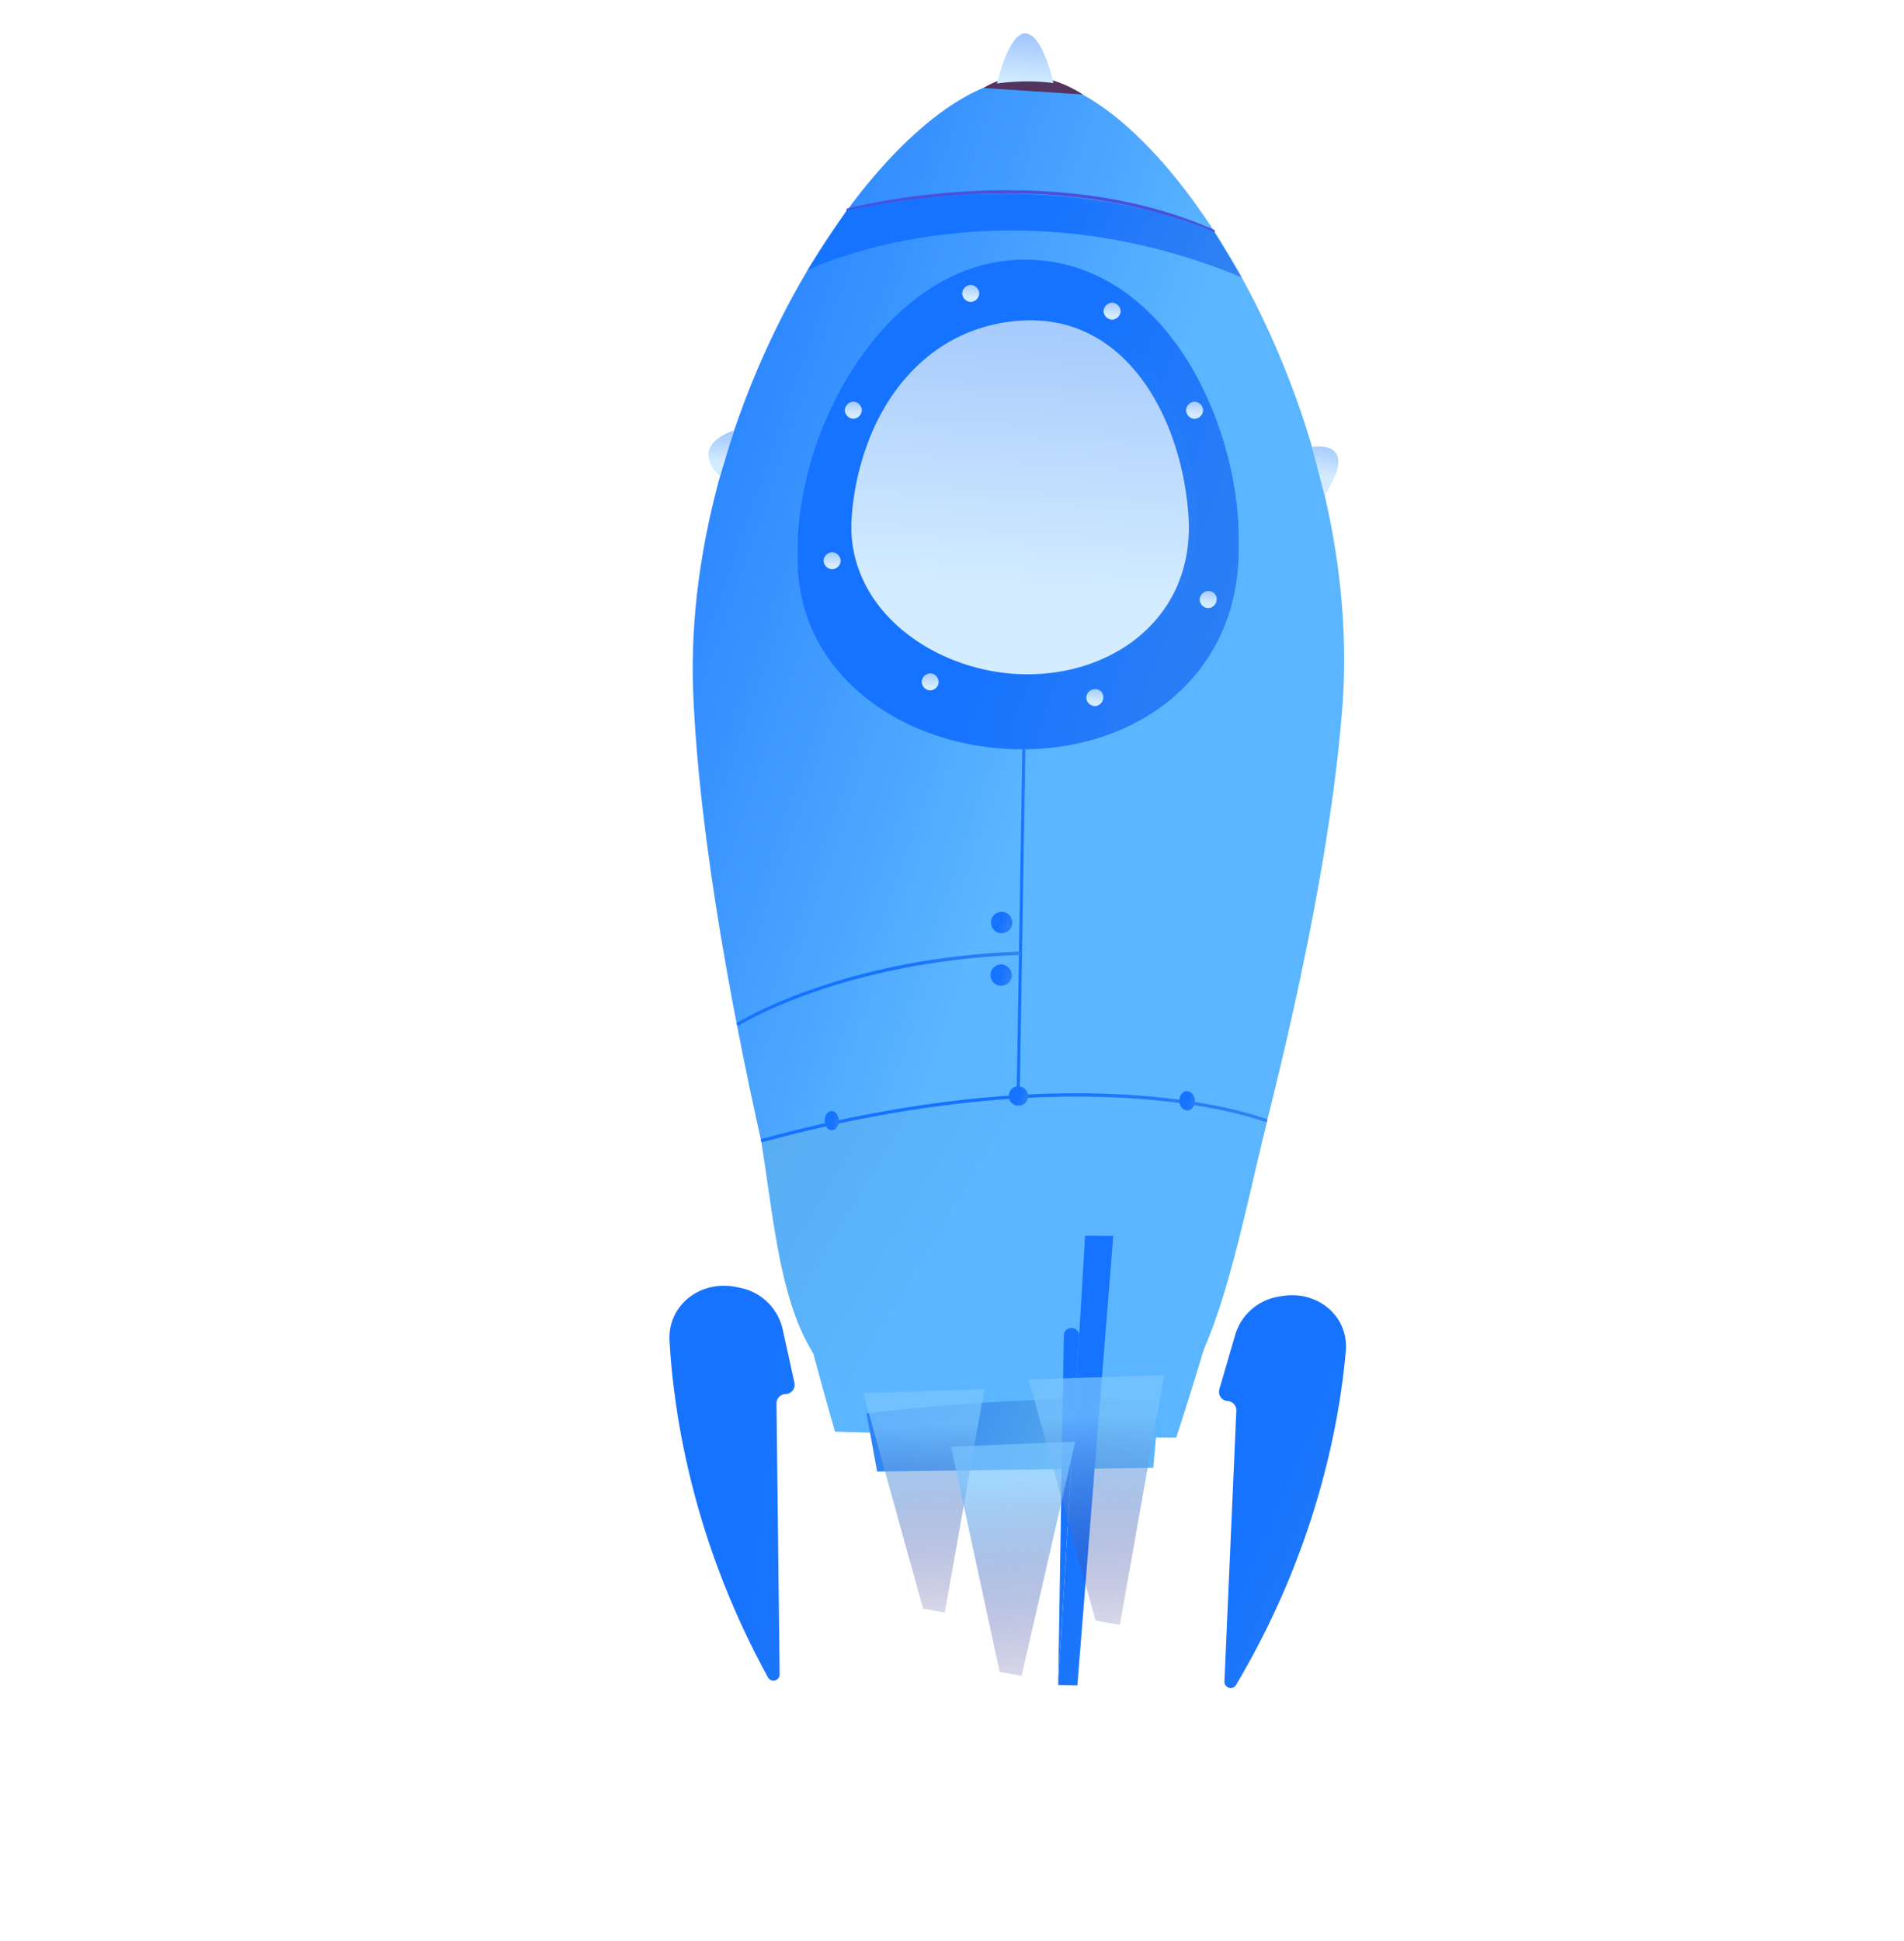 <svg xmlns="http://www.w3.org/2000/svg" fill="none" viewBox="0 0 157 160"><g filter="url(#a)"><path d="M101.844 101.068a4.486 4.486 0 0 1 3.572-3.172l.31-.052c2.9-.481 5.505 1.642 5.244 4.571-.54 6.054-2.475 16.429-9.052 27.494a.514.514 0 0 1-.954-.284l.981-22.329a.764.764 0 0 0-.714-.795.763.763 0 0 1-.684-.974l1.297-4.459Z" fill="url(#b)" fill-rule="evenodd" clip-rule="evenodd"/></g><g filter="url(#c)"><path d="M64.542 100.603a4.482 4.482 0 0 0-3.502-3.433l-.367-.073c-2.922-.581-5.63 1.483-5.462 4.457.344 6.084 1.94 16.493 8.118 27.737a.512.512 0 0 0 .959-.251l-.259-22.338a.768.768 0 0 1 .748-.777.77.77 0 0 0 .73-.934l-.965-4.388Z" fill="url(#d)" fill-rule="evenodd" clip-rule="evenodd"/></g><path d="M84.778 6.442c-10.972-.207-28.586 25.998-27.62 50.603.992 24.638 11.698 60.984 11.698 60.984l14.063.383 14.07.109s11.913-35.963 13.722-60.526c1.757-24.632-15.048-51.388-25.933-51.553Z" fill="url(#e)" fill-rule="evenodd" clip-rule="evenodd"/><path d="M100.118 19.25c-13.675-6.166-30.061-1.823-30.25-1.787l-.087-.257c.188-.035 16.668-4.396 30.404 1.778l-.067.266Z" fill="#4B50DA"/><path d="m81.093 7.255 8.207.535c-.034.026-4.14-3.038-8.207-.535Z" fill="#53345F" fill-rule="evenodd" clip-rule="evenodd"/><path d="M82.212 6.888s2.19-.374 4.65-.04c0 0-.841-3.933-2.255-4.095-1.415-.162-2.395 4.135-2.395 4.135Z" fill="url(#f)" fill-rule="evenodd" clip-rule="evenodd"/><path d="M62.766 94.042s23.858-7.391 41.709-1.605c-2.49 10.233-4.792 23.087-9.696 23.629-2.23.246-.526 1.849-15.3 1.489-14.773-.359-14.806-11.46-16.713-23.513Z" fill="url(#g)" fill-rule="evenodd" clip-rule="evenodd"/><path d="M83.596 22.566c-9.92.608-17.161 12.304-17.793 22.576-.631 10.271 8.696 16.732 18.731 16.63 10.036-.104 18.475-6.902 17.533-18.181-.91-10.176-7.471-21.7-18.47-21.025Z" fill="url(#h)" fill-rule="evenodd" clip-rule="evenodd"/><path d="M83.596 21.436c-9.92.608-17.161 12.304-17.793 22.576-.631 10.271 8.696 16.733 18.731 16.63 10.036-.104 18.475-6.902 17.533-18.181-.876-10.202-7.471-21.7-18.47-21.025Z" fill="url(#i)" fill-rule="evenodd" clip-rule="evenodd"/><path d="M84.196 25.123c-8.886.412-13.464 9.598-13.974 17.625-.51 8.028 6.812 13.055 14.707 12.967 7.895-.089 14.512-5.392 13.75-14.173-.655-8.002-5.195-16.868-14.483-16.419Z" fill="url(#j)" fill-rule="evenodd" clip-rule="evenodd"/><path d="M93.277 52.968c-2.335 1.669-5.24 2.588-8.392 2.618-7.526.078-15.15-5.205-14.663-12.838a21.817 21.817 0 0 1 1.884-7.566c2.16-4.656 6.176-8.357 12.065-8.75 8.722-.556 13.149 8.02 13.792 15.654.47 4.86-1.5 8.565-4.686 10.882Z" fill="url(#k)" fill-rule="evenodd" clip-rule="evenodd"/><path d="m84.305 61.77-.478 28.596.257.004.478-28.596-.257-.004Z" fill="url(#l)"/><path d="m62.809 94.17-.087-.255c27.283-7.416 41.657-1.674 41.803-1.624l-.093.232c-.18-.025-14.468-5.724-41.623 1.648Z" fill="url(#m)"/><path d="m60.842 84.585-.121-.23c.068-.053 8.552-5.377 23.474-5.917l-.007.274c-14.862.548-23.278 5.82-23.346 5.873Z" fill="url(#n)"/><path d="M71.455 116.539s12.156-1.659 24.136-1.084l-.495 5.549-22.77.31-.871-4.775Z" fill="url(#o)" fill-rule="evenodd" clip-rule="evenodd"/><path d="M66.587 22.272s15.686-7.737 35.79.585l-2.243-3.727s-11.6-5.7-30.31-1.795l-3.237 4.937Z" fill="url(#p)" fill-rule="evenodd" clip-rule="evenodd"/><path d="M83.437 80.414c-.005.488-.422.859-.91.854-.488-.006-.86-.423-.854-.91.005-.489.422-.86.91-.855.454.031.86.422.854.91Z" fill="url(#q)" fill-rule="evenodd" clip-rule="evenodd"/><path d="M83.222 80.415a.735.735 0 0 1-.706.699.735.735 0 0 1-.698-.706.735.735 0 0 1 .706-.699c.394.023.721.312.698.706Z" fill="url(#r)" fill-rule="evenodd" clip-rule="evenodd"/><path d="M83.476 76.08c-.005.488-.422.859-.91.854-.488-.005-.86-.422-.854-.91.005-.489.422-.86.91-.855.488.006.86.423.854.91Z" fill="url(#s)" fill-rule="evenodd" clip-rule="evenodd"/><path d="M83.297 76.055a.735.735 0 0 1-.706.698.735.735 0 0 1-.699-.706.735.735 0 0 1 .706-.698.735.735 0 0 1 .699.706Z" fill="url(#t)" fill-rule="evenodd" clip-rule="evenodd"/><path d="M69.321 46.231a.735.735 0 0 1-.706.699.735.735 0 0 1-.698-.706.735.735 0 0 1 .706-.699.735.735 0 0 1 .698.706Z" fill="url(#u)" fill-rule="evenodd" clip-rule="evenodd"/><path d="M71.068 33.82a.735.735 0 0 1-.706.698.735.735 0 0 1-.698-.706.735.735 0 0 1 .706-.698.735.735 0 0 1 .698.706Z" fill="url(#v)" fill-rule="evenodd" clip-rule="evenodd"/><path d="M77.405 56.22a.735.735 0 0 1-.706.699.735.735 0 0 1-.698-.706.735.735 0 0 1 .706-.699c.368-.01.661.304.698.706Z" fill="url(#w)" fill-rule="evenodd" clip-rule="evenodd"/><path d="M90.978 57.514a.735.735 0 0 1-.706.699.735.735 0 0 1-.698-.706.735.735 0 0 1 .706-.698c.428-.003.721.311.698.705Z" fill="url(#x)" fill-rule="evenodd" clip-rule="evenodd"/><path d="M100.325 49.435a.735.735 0 0 1-.706.698.735.735 0 0 1-.698-.706.735.735 0 0 1 .705-.698c.429-.003.722.312.699.706Z" fill="url(#y)" fill-rule="evenodd" clip-rule="evenodd"/><path d="M99.208 33.823a.735.735 0 0 1-.706.698c-.368.011-.688-.338-.699-.706a.735.735 0 0 1 .706-.698.735.735 0 0 1 .699.706Z" fill="url(#z)" fill-rule="evenodd" clip-rule="evenodd"/><path d="M92.403 25.657a.735.735 0 0 1-.706.699.735.735 0 0 1-.698-.706.735.735 0 0 1 .706-.699.735.735 0 0 1 .698.706Z" fill="url(#A)" fill-rule="evenodd" clip-rule="evenodd"/><path d="M80.747 24.196a.735.735 0 0 1-.706.699.735.735 0 0 1-.699-.706.735.735 0 0 1 .706-.699.735.735 0 0 1 .699.706Z" fill="url(#B)" fill-rule="evenodd" clip-rule="evenodd"/><g filter="url(#C)"><path d="m89.475 92.874 2.32.01-2.956 37.056-1.584-.032 2.22-37.034Z" fill="url(#D)" fill-rule="evenodd" clip-rule="evenodd"/></g><g filter="url(#E)"><path d="M88.979 101.147c.046-.775-1.079-.929-1.242-.169a.631.631 0 0 0-.014.121l-.468 28.809 1.724-28.761Z" fill="url(#F)" fill-rule="evenodd" clip-rule="evenodd"/></g><path d="M108.177 36.844s4.105-.756 1.046 3.992l-1.046-3.992Z" fill="url(#G)" fill-rule="evenodd" clip-rule="evenodd"/><path d="M60.513 35.502s-3.812 1.07-1.156 3.784l1.156-3.784Z" fill="url(#H)" fill-rule="evenodd" clip-rule="evenodd"/><path d="M69.16 92.405c.003.428-.26.79-.594.775-.334-.015-.56-.381-.562-.81-.003-.428.26-.79.594-.774.334.014.559.381.562.81Z" fill="url(#I)" fill-rule="evenodd" clip-rule="evenodd"/><path d="M98.528 90.773c.003.429-.294.816-.654.767-.334-.015-.653-.364-.622-.818-.003-.428.294-.815.654-.766.36.049.62.39.622.817Z" fill="url(#J)" fill-rule="evenodd" clip-rule="evenodd"/><path d="M84.773 90.371c.003.429-.354.808-.808.777-.428.003-.807-.354-.776-.808-.003-.429.354-.808.808-.777a.81.81 0 0 1 .776.808Z" fill="url(#K)" fill-rule="evenodd" clip-rule="evenodd"/><path d="m76.116 132.619-4.93-17.769 9.983-.328-3.264 18.414-1.789-.317Z" fill="url(#L)" fill-opacity=".8" opacity=".88"/><path d="m90.34 133.596-5.514-19.87 11.164-.367-3.65 20.592-2-.355Z" fill="url(#M)" fill-opacity=".8" opacity=".88"/><path d="m82.429 137.83-4.007-18.564 10.244-.417-4.424 19.299-1.813-.318Z" fill="url(#N)" fill-opacity=".8" opacity=".88"/><defs><linearGradient id="b" x1="33.876" x2="162.653" y1="47.252" y2="102.167" gradientUnits="userSpaceOnUse"><stop offset=".649" stop-color="#1673FF"/><stop offset=".905" stop-color="#5192E2"/></linearGradient><linearGradient id="d" x1="-22.196" x2="120.343" y1="20.6" y2="35.523" gradientUnits="userSpaceOnUse"><stop offset=".649" stop-color="#1673FF"/><stop offset=".905" stop-color="#5192E2"/></linearGradient><linearGradient id="e" x1="123.322" x2="12.547" y1=".431" y2="-38.406" gradientUnits="userSpaceOnUse"><stop offset=".121" stop-color="#5CB6FF"/><stop offset=".692" stop-color="#005BFF"/></linearGradient><linearGradient id="f" x1="83.691" x2="85.039" y1="15.145" y2="-3.371" gradientUnits="userSpaceOnUse"><stop offset=".444" stop-color="#D3ECFF"/><stop offset="1" stop-color="#548EF7"/></linearGradient><linearGradient id="g" x1="106.175" x2="58.559" y1="70.842" y2="42.365" gradientUnits="userSpaceOnUse"><stop offset=".121" stop-color="#5CB6FF"/><stop offset=".655" stop-color="#56A8EB"/><stop offset="1" stop-color="#005BFF"/></linearGradient><linearGradient id="h" x1="-22.849" x2="172.6" y1="-58.477" y2="11.139" gradientUnits="userSpaceOnUse"><stop offset=".649" stop-color="#1673FF"/><stop offset=".905" stop-color="#5192E2"/></linearGradient><linearGradient id="i" x1="-22.85" x2="172.61" y1="-59.606" y2="10.058" gradientUnits="userSpaceOnUse"><stop offset=".649" stop-color="#1673FF"/><stop offset=".905" stop-color="#5192E2"/></linearGradient><linearGradient id="j" x1=".094" x2="154.479" y1="-39.298" y2="15.571" gradientUnits="userSpaceOnUse"><stop offset=".649" stop-color="#1673FF"/><stop offset=".905" stop-color="#5192E2"/></linearGradient><linearGradient id="k" x1="80.195" x2="87.89" y1="98.148" y2="-13.056" gradientUnits="userSpaceOnUse"><stop offset=".444" stop-color="#D3ECFF"/><stop offset="1" stop-color="#548EF7"/></linearGradient><linearGradient id="l" x1="82.921" x2="84.59" y1="93.576" y2="93.594" gradientUnits="userSpaceOnUse"><stop offset=".649" stop-color="#1673FF"/><stop offset=".905" stop-color="#5192E2"/></linearGradient><linearGradient id="m" x1="11.029" x2="136.812" y1="32.506" y2="100.089" gradientUnits="userSpaceOnUse"><stop offset=".649" stop-color="#1673FF"/><stop offset=".905" stop-color="#5192E2"/></linearGradient><linearGradient id="n" x1="39.147" x2="87.7" y1="60.223" y2="96.781" gradientUnits="userSpaceOnUse"><stop offset=".649" stop-color="#1673FF"/><stop offset=".905" stop-color="#5192E2"/></linearGradient><linearGradient id="o" x1="118.5" x2="78.269" y1="83.5" y2="64.663" gradientUnits="userSpaceOnUse"><stop offset=".121" stop-color="#5CB6FF"/><stop offset=".271" stop-color="#56A8EB"/><stop offset="1" stop-color="#005BFF"/></linearGradient><linearGradient id="p" x1="14.371" x2="139.857" y1="-41.034" y2="15.12" gradientUnits="userSpaceOnUse"><stop offset=".649" stop-color="#1673FF"/><stop offset=".905" stop-color="#5192E2"/></linearGradient><linearGradient id="q" x1="77.617" x2="86.656" y1="75.677" y2="78.897" gradientUnits="userSpaceOnUse"><stop offset=".649" stop-color="#1673FF"/><stop offset=".905" stop-color="#5192E2"/></linearGradient><linearGradient id="r" x1="78.651" x2="85.748" y1="76.727" y2="79.332" gradientUnits="userSpaceOnUse"><stop offset=".649" stop-color="#1673FF"/><stop offset=".905" stop-color="#5192E2"/></linearGradient><linearGradient id="s" x1="77.655" x2="86.704" y1="71.345" y2="74.603" gradientUnits="userSpaceOnUse"><stop offset=".649" stop-color="#1673FF"/><stop offset=".905" stop-color="#5192E2"/></linearGradient><linearGradient id="t" x1="78.727" x2="85.812" y1="72.365" y2="74.917" gradientUnits="userSpaceOnUse"><stop offset=".649" stop-color="#1673FF"/><stop offset=".905" stop-color="#5192E2"/></linearGradient><linearGradient id="u" x1="68.411" x2="68.748" y1="48.934" y2="43.595" gradientUnits="userSpaceOnUse"><stop offset=".444" stop-color="#D3ECFF"/><stop offset="1" stop-color="#548EF7"/></linearGradient><linearGradient id="v" x1="70.158" x2="70.495" y1="36.523" y2="31.183" gradientUnits="userSpaceOnUse"><stop offset=".444" stop-color="#D3ECFF"/><stop offset="1" stop-color="#548EF7"/></linearGradient><linearGradient id="w" x1="76.495" x2="76.832" y1="58.923" y2="53.584" gradientUnits="userSpaceOnUse"><stop offset=".444" stop-color="#D3ECFF"/><stop offset="1" stop-color="#548EF7"/></linearGradient><linearGradient id="x" x1="90.049" x2="90.328" y1="60.233" y2="54.839" gradientUnits="userSpaceOnUse"><stop offset=".444" stop-color="#D3ECFF"/><stop offset="1" stop-color="#548EF7"/></linearGradient><linearGradient id="y" x1="99.395" x2="99.675" y1="52.153" y2="46.759" gradientUnits="userSpaceOnUse"><stop offset=".444" stop-color="#D3ECFF"/><stop offset="1" stop-color="#548EF7"/></linearGradient><linearGradient id="z" x1="98.298" x2="98.635" y1="36.526" y2="31.186" gradientUnits="userSpaceOnUse"><stop offset=".444" stop-color="#D3ECFF"/><stop offset="1" stop-color="#548EF7"/></linearGradient><linearGradient id="A" x1="91.493" x2="91.83" y1="28.36" y2="23.021" gradientUnits="userSpaceOnUse"><stop offset=".444" stop-color="#D3ECFF"/><stop offset="1" stop-color="#548EF7"/></linearGradient><linearGradient id="B" x1="79.837" x2="80.174" y1="26.899" y2="21.56" gradientUnits="userSpaceOnUse"><stop offset=".444" stop-color="#D3ECFF"/><stop offset="1" stop-color="#548EF7"/></linearGradient><linearGradient id="D" x1="9.36" x2="156.011" y1="32.371" y2="76.7" gradientUnits="userSpaceOnUse"><stop offset=".649" stop-color="#1673FF"/><stop offset=".905" stop-color="#5192E2"/></linearGradient><linearGradient id="F" x1="11.505" x2="152.023" y1="34.847" y2="74.484" gradientUnits="userSpaceOnUse"><stop offset=".649" stop-color="#1673FF"/><stop offset=".905" stop-color="#5192E2"/></linearGradient><linearGradient id="G" x1="109.627" x2="112.253" y1="45.169" y2="32.664" gradientUnits="userSpaceOnUse"><stop offset=".444" stop-color="#D3ECFF"/><stop offset="1" stop-color="#548EF7"/></linearGradient><linearGradient id="H" x1="58.755" x2="58.238" y1="42.896" y2="31.985" gradientUnits="userSpaceOnUse"><stop offset=".444" stop-color="#D3ECFF"/><stop offset="1" stop-color="#548EF7"/></linearGradient><linearGradient id="I" x1="64.577" x2="71.921" y1="88.47" y2="90.784" gradientUnits="userSpaceOnUse"><stop offset=".649" stop-color="#1673FF"/><stop offset=".905" stop-color="#5192E2"/></linearGradient><linearGradient id="J" x1="93.708" x2="101.365" y1="86.668" y2="89.08" gradientUnits="userSpaceOnUse"><stop offset=".649" stop-color="#1673FF"/><stop offset=".905" stop-color="#5192E2"/></linearGradient><linearGradient id="K" x1="79.479" x2="87.718" y1="86.062" y2="88.981" gradientUnits="userSpaceOnUse"><stop offset=".649" stop-color="#1673FF"/><stop offset=".905" stop-color="#5192E2"/></linearGradient><linearGradient id="L" x1="72.667" x2="73.694" y1="115.276" y2="136.897" gradientUnits="userSpaceOnUse"><stop offset=".107" stop-color="#7AC6FF"/><stop offset=".885" stop-color="#1D147C" stop-opacity=".19"/></linearGradient><linearGradient id="M" x1="86.483" x2="87.63" y1="114.202" y2="138.381" gradientUnits="userSpaceOnUse"><stop offset=".107" stop-color="#7AC6FF"/><stop offset=".885" stop-color="#1D147C" stop-opacity=".19"/></linearGradient><linearGradient id="N" x1="79.915" x2="81.168" y1="119.702" y2="142.245" gradientUnits="userSpaceOnUse"><stop offset=".107" stop-color="#7AC6FF"/><stop offset=".885" stop-color="#1D147C" stop-opacity=".19"/></linearGradient><filter id="a" width="48.472" height="70.385" x="81.517" y="87.776" color-interpolation-filters="sRGB" filterUnits="userSpaceOnUse"><feFlood flood-opacity="0" result="BackgroundImageFix"/><feColorMatrix in="SourceAlpha" result="hardAlpha" type="matrix" values="0 0 0 0 0 0 0 0 0 0 0 0 0 0 0 0 0 0 127 0"/><feOffset dy="9"/><feGaussianBlur stdDeviation="9.5"/><feComposite in2="hardAlpha" operator="out"/><feColorMatrix type="matrix" values="0 0 0 0 0 0 0 0 0 0 0 0 0 0 0 0 0 0 0.15 0"/><feBlend in2="BackgroundImageFix" mode="normal" result="effect1_dropShadow_165_3591"/><feBlend in="SourceGraphic" in2="effect1_dropShadow_165_3591" mode="normal" result="shape"/></filter><filter id="c" width="48.322" height="70.558" x="36.203" y="86.999" color-interpolation-filters="sRGB" filterUnits="userSpaceOnUse"><feFlood flood-opacity="0" result="BackgroundImageFix"/><feColorMatrix in="SourceAlpha" result="hardAlpha" type="matrix" values="0 0 0 0 0 0 0 0 0 0 0 0 0 0 0 0 0 0 127 0"/><feOffset dy="9"/><feGaussianBlur stdDeviation="9.5"/><feComposite in2="hardAlpha" operator="out"/><feColorMatrix type="matrix" values="0 0 0 0 0 0 0 0 0 0 0 0 0 0 0 0 0 0 0.15 0"/><feBlend in2="BackgroundImageFix" mode="normal" result="effect1_dropShadow_165_3591"/><feBlend in="SourceGraphic" in2="effect1_dropShadow_165_3591" mode="normal" result="shape"/></filter><filter id="C" width="42.541" height="75.067" x="68.255" y="82.874" color-interpolation-filters="sRGB" filterUnits="userSpaceOnUse"><feFlood flood-opacity="0" result="BackgroundImageFix"/><feColorMatrix in="SourceAlpha" result="hardAlpha" type="matrix" values="0 0 0 0 0 0 0 0 0 0 0 0 0 0 0 0 0 0 127 0"/><feOffset dy="9"/><feGaussianBlur stdDeviation="9.5"/><feComposite in2="hardAlpha" operator="out"/><feColorMatrix type="matrix" values="0 0 0 0 0 0 0 0 0 0 0 0 0 0 0 0 0 0 0.15 0"/><feBlend in2="BackgroundImageFix" mode="normal" result="effect1_dropShadow_165_3591"/><feBlend in="SourceGraphic" in2="effect1_dropShadow_165_3591" mode="normal" result="shape"/></filter><filter id="E" width="39.726" height="67.428" x="68.255" y="90.481" color-interpolation-filters="sRGB" filterUnits="userSpaceOnUse"><feFlood flood-opacity="0" result="BackgroundImageFix"/><feColorMatrix in="SourceAlpha" result="hardAlpha" type="matrix" values="0 0 0 0 0 0 0 0 0 0 0 0 0 0 0 0 0 0 127 0"/><feOffset dy="9"/><feGaussianBlur stdDeviation="9.5"/><feComposite in2="hardAlpha" operator="out"/><feColorMatrix type="matrix" values="0 0 0 0 0 0 0 0 0 0 0 0 0 0 0 0 0 0 0.15 0"/><feBlend in2="BackgroundImageFix" mode="normal" result="effect1_dropShadow_165_3591"/><feBlend in="SourceGraphic" in2="effect1_dropShadow_165_3591" mode="normal" result="shape"/></filter></defs></svg>